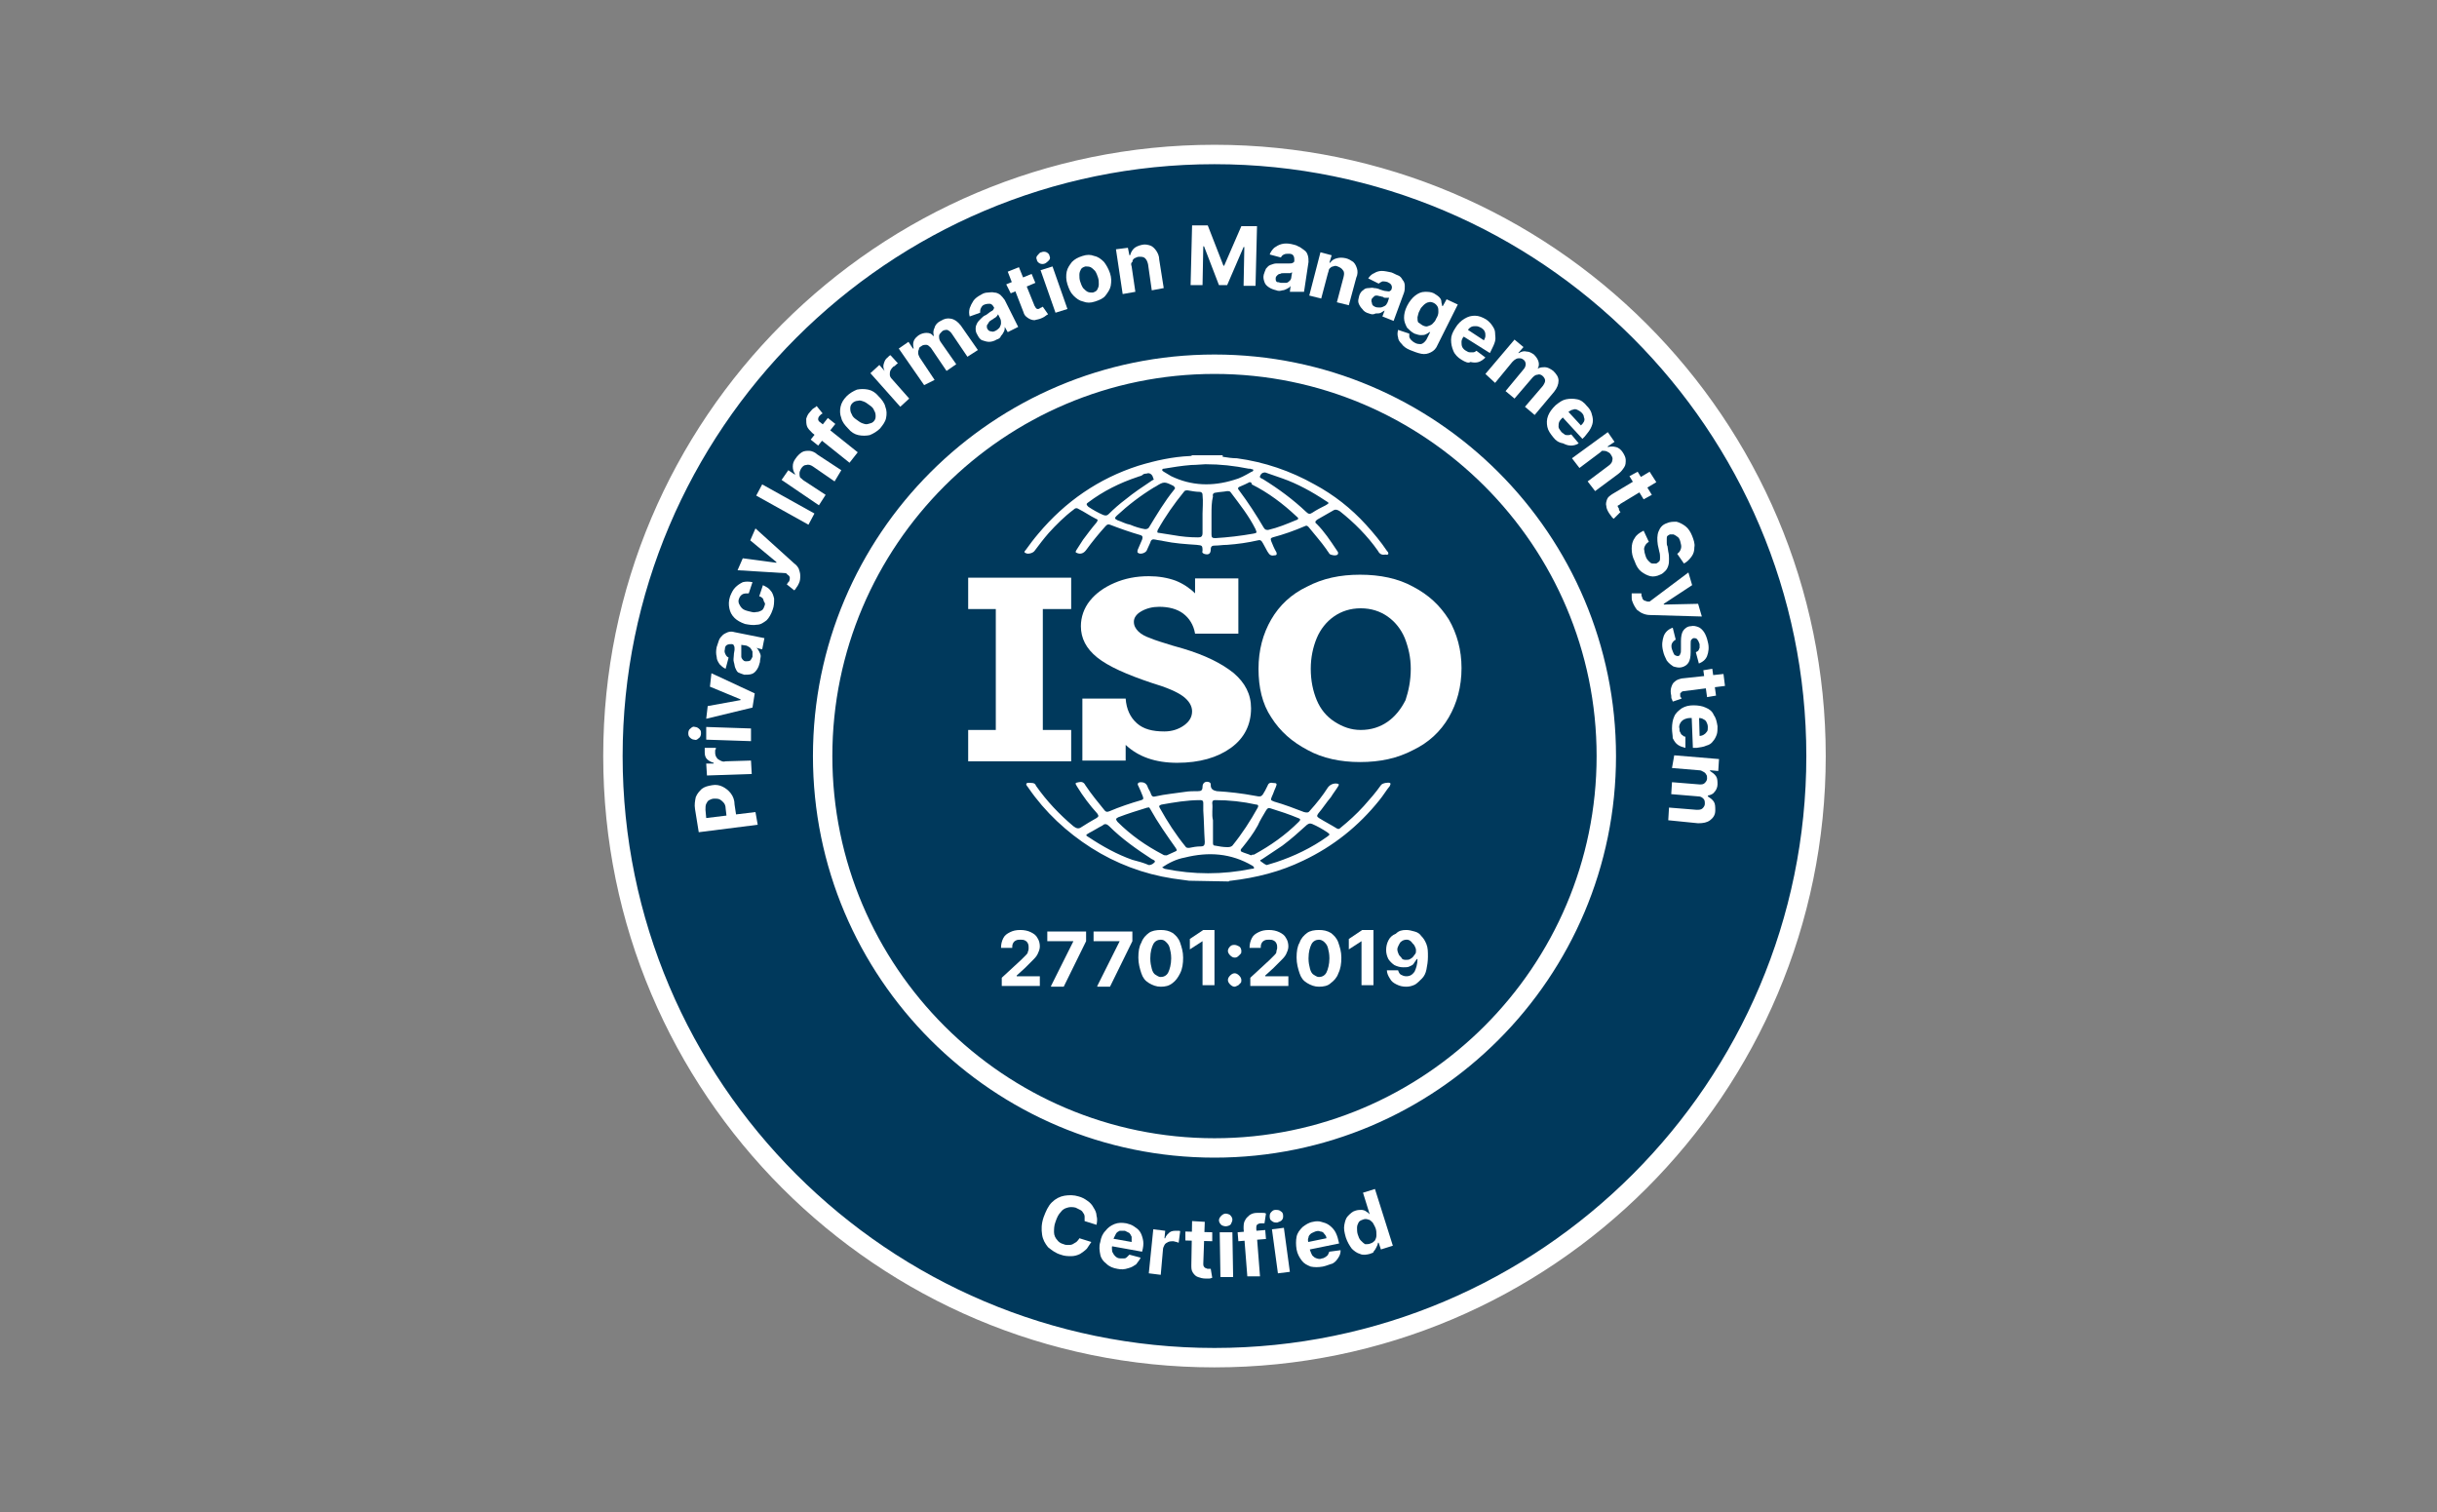 <svg width="303" height="188" viewBox="0 0 303 188" fill="none" xmlns="http://www.w3.org/2000/svg">
<rect x="0" y="0" width="303" height="188" fill="#808080" stroke="none"/>
<g clip-path="url(#clip0_3320_7372)">
<path d="M151 169.443C192.666 169.443 226.443 135.666 226.443 94C226.443 52.334 192.666 18.557 151 18.557C109.334 18.557 75.557 52.334 75.557 94C75.557 135.666 109.334 169.443 151 169.443Z" fill="#00395C"/>
<path d="M151 170C109.056 170 75 135.944 75 94C75 52.056 109.056 18 151 18C192.944 18 227 52.056 227 94C227 135.944 192.944 170 151 170ZM151 20.413C110.448 20.413 77.413 53.448 77.413 94C77.413 134.552 110.448 167.587 151 167.587C191.552 167.587 224.587 134.552 224.587 94C224.587 53.448 191.552 20.413 151 20.413Z" fill="white"/>
<path d="M151 143.925C123.44 143.925 101.076 121.561 101.076 94.001C101.076 66.44 123.44 44.076 151 44.076C178.56 44.076 200.924 66.44 200.924 94.001C200.924 121.561 178.56 143.925 151 143.925ZM151 46.489C124.831 46.489 103.488 67.832 103.488 94.001C103.488 120.169 124.831 141.512 151 141.512C177.168 141.512 198.512 120.169 198.512 94.001C198.512 67.832 177.168 46.489 151 46.489Z" fill="white"/>
<path d="M136.338 152.276L134.853 151.812C134.853 151.626 134.853 151.441 134.853 151.255C134.853 151.069 134.761 150.884 134.668 150.791C134.575 150.605 134.482 150.513 134.297 150.42C134.111 150.327 133.925 150.234 133.74 150.141C133.369 150.049 132.998 150.049 132.719 150.141C132.348 150.234 132.07 150.42 131.884 150.698C131.606 150.977 131.42 151.348 131.234 151.905C131.049 152.369 131.049 152.832 131.049 153.204C131.049 153.575 131.234 153.946 131.42 154.132C131.606 154.41 131.884 154.596 132.255 154.688C132.441 154.781 132.626 154.781 132.812 154.781C132.997 154.781 133.183 154.781 133.369 154.688C133.554 154.596 133.647 154.503 133.833 154.41C133.925 154.317 134.111 154.132 134.204 153.946L135.689 154.41C135.503 154.688 135.317 154.967 135.132 155.245C134.853 155.524 134.575 155.709 134.297 155.895C133.925 156.08 133.554 156.173 133.183 156.173C132.812 156.173 132.348 156.173 131.884 155.988C131.234 155.802 130.77 155.431 130.306 155.06C129.935 154.596 129.657 154.132 129.564 153.482C129.471 152.832 129.471 152.183 129.75 151.348C130.028 150.605 130.306 149.956 130.77 149.492C131.234 149.028 131.791 148.749 132.348 148.657C132.905 148.564 133.554 148.564 134.111 148.749C134.482 148.842 134.853 149.028 135.225 149.306C135.503 149.492 135.781 149.77 135.967 150.141C136.153 150.42 136.338 150.791 136.338 151.162C136.431 151.441 136.431 151.812 136.338 152.276Z" fill="white"/>
<path d="M138.936 157.751C138.38 157.658 137.916 157.472 137.544 157.101C137.173 156.823 136.895 156.452 136.802 155.988C136.709 155.524 136.617 154.967 136.802 154.41C136.895 153.853 137.08 153.389 137.452 153.018C137.73 152.647 138.101 152.369 138.565 152.183C139.029 151.997 139.493 151.997 140.05 152.09C140.421 152.183 140.7 152.276 140.978 152.461C141.256 152.647 141.535 152.833 141.72 153.111C141.906 153.389 141.999 153.668 142.091 154.039C142.184 154.41 142.184 154.781 142.091 155.245L141.999 155.617L137.359 154.781L137.544 153.853L140.7 154.41C140.7 154.225 140.7 153.946 140.7 153.761C140.607 153.575 140.514 153.389 140.421 153.297C140.236 153.204 140.05 153.111 139.864 153.018C139.679 153.018 139.4 153.018 139.215 153.018C139.029 153.111 138.844 153.204 138.751 153.389C138.658 153.575 138.565 153.761 138.472 153.946L138.287 154.874C138.194 155.153 138.287 155.431 138.287 155.617C138.38 155.802 138.472 155.988 138.658 156.173C138.844 156.359 139.029 156.452 139.308 156.452C139.493 156.452 139.679 156.452 139.772 156.452C139.957 156.452 140.05 156.359 140.143 156.266C140.236 156.173 140.328 156.08 140.421 155.988L141.813 156.359C141.72 156.637 141.442 156.916 141.256 157.194C140.978 157.38 140.7 157.565 140.328 157.658C139.772 157.844 139.4 157.844 138.936 157.751Z" fill="white"/>
<path d="M142.834 158.307L143.391 152.832L144.875 153.018L144.783 153.946H144.875C144.968 153.574 145.247 153.389 145.432 153.203C145.711 153.018 145.989 153.018 146.267 153.018C146.36 153.018 146.453 153.018 146.546 153.018C146.639 153.018 146.731 153.018 146.731 153.11L146.546 154.502C146.453 154.502 146.36 154.41 146.267 154.41C146.175 154.41 145.989 154.317 145.896 154.317C145.711 154.317 145.432 154.317 145.247 154.41C145.061 154.502 144.875 154.595 144.783 154.781C144.69 154.966 144.597 155.152 144.597 155.338L144.319 158.493L142.834 158.307Z" fill="white"/>
<path d="M150.722 153.203V154.317L147.381 154.224V153.111L150.722 153.203ZM148.216 151.812L149.794 151.904L149.608 157.101C149.608 157.286 149.608 157.379 149.701 157.472C149.701 157.565 149.794 157.565 149.886 157.658C149.979 157.658 150.072 157.75 150.165 157.75C150.258 157.75 150.35 157.75 150.35 157.75C150.443 157.75 150.443 157.75 150.536 157.75L150.722 158.864C150.629 158.864 150.536 158.957 150.35 158.957C150.165 158.957 150.072 158.957 149.886 158.957C149.515 158.957 149.237 158.864 148.958 158.771C148.68 158.678 148.494 158.493 148.309 158.214C148.123 157.936 148.123 157.658 148.123 157.287L148.216 151.812Z" fill="white"/>
<path d="M152.392 152.461C152.206 152.461 151.928 152.369 151.835 152.276C151.65 152.09 151.557 151.905 151.557 151.719C151.557 151.533 151.65 151.348 151.835 151.162C152.021 150.977 152.206 150.884 152.392 150.884C152.578 150.884 152.856 150.977 152.949 151.069C153.134 151.255 153.227 151.441 153.227 151.626C153.227 151.812 153.134 151.997 153.041 152.183C152.949 152.369 152.578 152.461 152.392 152.461ZM151.742 158.771L151.65 153.204H153.227L153.32 158.771H151.742Z" fill="white"/>
<path d="M157.31 152.925L157.403 154.039L153.969 154.317L153.877 153.204L157.31 152.925ZM155.083 158.679L154.619 152.74C154.619 152.369 154.619 151.997 154.805 151.719C154.897 151.441 155.176 151.255 155.361 151.069C155.64 150.884 155.918 150.791 156.289 150.791C156.568 150.791 156.753 150.791 156.939 150.791C157.124 150.791 157.31 150.791 157.403 150.884L157.217 152.09C157.124 152.09 157.124 152.09 157.032 152.09C156.939 152.09 156.846 152.09 156.753 152.09C156.568 152.09 156.382 152.183 156.289 152.276C156.196 152.369 156.196 152.554 156.196 152.74L156.66 158.679H155.083Z" fill="white"/>
<path d="M158.795 151.997C158.609 151.997 158.331 151.997 158.145 151.812C157.96 151.719 157.867 151.533 157.867 151.255C157.867 151.07 157.867 150.884 158.052 150.698C158.238 150.513 158.331 150.42 158.609 150.42C158.795 150.42 159.073 150.42 159.259 150.606C159.444 150.698 159.537 150.884 159.537 151.162C159.537 151.348 159.537 151.533 159.352 151.719C159.259 151.812 159.073 151.905 158.795 151.997ZM158.888 158.308L158.145 152.833L159.63 152.647L160.372 158.122L158.888 158.308Z" fill="white"/>
<path d="M164.455 157.472C163.899 157.565 163.435 157.565 162.971 157.472C162.507 157.287 162.135 157.101 161.857 156.73C161.579 156.359 161.3 155.895 161.208 155.338C161.115 154.781 161.115 154.224 161.208 153.76C161.3 153.296 161.579 152.925 161.95 152.554C162.321 152.276 162.692 151.997 163.249 151.905C163.62 151.812 163.991 151.812 164.27 151.905C164.641 151.997 164.919 152.09 165.198 152.276C165.476 152.461 165.755 152.74 165.94 153.018C166.126 153.296 166.311 153.76 166.404 154.224L166.497 154.596L161.95 155.524L161.764 154.596L164.919 153.946C164.919 153.76 164.827 153.575 164.641 153.389C164.548 153.204 164.363 153.111 164.177 153.111C163.991 153.018 163.806 153.018 163.527 153.111C163.342 153.204 163.063 153.296 162.971 153.389C162.785 153.575 162.692 153.668 162.692 153.853C162.599 154.039 162.599 154.224 162.692 154.503L162.878 155.431C162.971 155.709 163.063 155.895 163.156 156.08C163.342 156.266 163.435 156.359 163.713 156.452C163.991 156.544 164.177 156.544 164.363 156.452C164.548 156.452 164.641 156.359 164.827 156.266C164.919 156.173 165.105 156.08 165.105 155.988C165.198 155.895 165.198 155.709 165.291 155.616L166.683 155.431C166.683 155.802 166.59 156.08 166.404 156.359C166.219 156.637 166.033 156.916 165.662 157.101C165.291 157.194 164.919 157.38 164.455 157.472Z" fill="white"/>
<path d="M170.302 155.895C169.93 155.987 169.466 156.08 169.095 155.895C168.724 155.802 168.353 155.523 168.074 155.245C167.796 154.874 167.518 154.41 167.332 153.853C167.146 153.203 167.054 152.739 167.146 152.276C167.239 151.812 167.332 151.44 167.61 151.162C167.889 150.884 168.167 150.605 168.538 150.512C168.817 150.42 169.095 150.42 169.281 150.42C169.466 150.42 169.745 150.512 169.838 150.605C170.023 150.698 170.116 150.791 170.302 150.976L169.466 148.285L170.951 147.821L173.178 154.874L171.693 155.338L171.415 154.503H171.322C171.322 154.688 171.229 154.874 171.137 155.059C171.044 155.245 170.951 155.431 170.765 155.616C170.858 155.709 170.58 155.802 170.302 155.895ZM170.394 154.595C170.673 154.503 170.765 154.41 170.951 154.224C171.044 154.039 171.137 153.853 171.137 153.575C171.137 153.296 171.137 153.018 171.044 152.739C170.951 152.461 170.765 152.183 170.673 151.997C170.487 151.812 170.302 151.626 170.116 151.626C169.93 151.533 169.652 151.533 169.466 151.626C169.188 151.719 169.002 151.812 168.91 151.997C168.817 152.183 168.724 152.368 168.724 152.647C168.724 152.925 168.724 153.203 168.817 153.482C168.91 153.76 169.002 154.039 169.188 154.224C169.374 154.41 169.559 154.595 169.745 154.688C169.93 154.688 170.209 154.688 170.394 154.595Z" fill="white"/>
<path d="M152.021 56.789C152.578 56.882 153.227 56.975 153.784 56.975C157.217 57.439 160.465 58.552 163.435 60.223C165.847 61.522 167.982 63.192 169.838 65.234C170.766 66.254 171.694 67.368 172.436 68.481C172.529 68.574 172.622 68.667 172.622 68.853C172.529 69.038 172.343 68.945 172.25 68.945C171.786 69.038 171.508 68.853 171.322 68.481C170.023 66.626 168.353 64.955 166.59 63.563C166.311 63.378 166.033 63.285 165.755 63.47C165.105 63.842 164.455 64.213 163.806 64.584C163.528 64.77 163.435 64.955 163.713 65.141C164.641 66.069 165.383 67.182 166.126 68.296C166.219 68.481 166.497 68.667 166.311 68.945C166.126 69.131 165.476 69.038 165.291 68.853C165.198 68.667 165.012 68.481 164.919 68.296C164.27 67.368 163.435 66.44 162.692 65.512C162.507 65.326 162.414 65.326 162.228 65.419C160.929 65.976 159.63 66.44 158.238 66.811C157.96 66.904 157.96 66.997 158.053 67.275C158.238 67.739 158.424 68.203 158.702 68.667C158.795 68.945 158.702 69.038 158.517 69.038C158.053 69.131 157.867 69.038 157.589 68.574C157.403 68.203 157.217 67.925 157.032 67.553C156.846 67.182 156.661 67.09 156.382 67.182C155.176 67.461 153.877 67.646 152.578 67.739C152.021 67.739 151.557 67.832 151 67.832C150.722 67.832 150.536 67.925 150.536 68.296C150.536 68.853 150.258 69.038 149.701 68.853C149.515 68.76 149.423 68.667 149.515 68.481C149.515 67.739 149.423 67.832 148.773 67.739C147.381 67.646 145.989 67.553 144.69 67.275C144.319 67.182 144.04 67.182 143.669 67.09C143.298 66.997 143.112 67.09 143.02 67.461C142.834 67.832 142.741 68.11 142.556 68.481C142.37 68.76 141.813 68.945 141.535 68.76C141.349 68.667 141.442 68.574 141.442 68.389C141.628 67.925 141.813 67.553 141.999 67.09C142.092 66.811 142.092 66.626 141.813 66.533C140.514 66.162 139.215 65.698 138.009 65.234C137.73 65.141 137.637 65.234 137.452 65.419C136.617 66.347 135.781 67.368 135.039 68.389C134.761 68.76 134.39 68.945 133.926 68.76C133.647 68.667 133.74 68.574 133.833 68.389C134.111 67.925 134.39 67.553 134.668 67.09C135.225 66.347 135.781 65.605 136.338 64.955C136.524 64.677 136.524 64.584 136.245 64.491C135.503 64.12 134.854 63.656 134.111 63.285C133.833 63.099 133.647 63.192 133.462 63.378C132.348 64.213 131.327 65.234 130.399 66.254C129.75 66.997 129.193 67.739 128.636 68.481C128.451 68.76 127.801 68.945 127.523 68.76C127.244 68.667 127.43 68.481 127.523 68.389C127.987 67.739 128.543 66.997 129.1 66.347C132.441 62.357 136.617 59.48 141.535 57.903C143.669 57.253 145.803 56.789 147.938 56.696C148.031 56.696 148.123 56.696 148.216 56.603H152.021V56.789ZM149.515 63.842C149.515 63.285 149.608 62.357 149.515 61.522C149.515 61.243 149.33 61.151 149.144 61.151C148.68 61.151 148.216 61.058 147.659 60.965C147.474 60.965 147.288 60.965 147.195 61.151C145.989 62.635 144.876 64.213 143.948 65.883C143.855 66.162 143.855 66.254 144.133 66.254C144.69 66.347 145.339 66.44 145.896 66.533C146.917 66.718 147.938 66.811 148.959 66.811C149.33 66.811 149.515 66.718 149.515 66.254C149.515 65.512 149.515 64.862 149.515 63.842ZM150.629 64.027C150.629 64.862 150.629 65.605 150.629 66.44C150.629 66.811 150.722 66.904 151.093 66.904C152.67 66.811 154.248 66.626 155.825 66.347C156.289 66.254 156.289 66.254 156.104 65.79C155.269 64.12 154.155 62.728 153.042 61.243C152.949 61.058 152.763 61.058 152.578 61.058C152.114 61.151 151.65 61.151 151.186 61.243C150.907 61.243 150.722 61.429 150.814 61.707C150.629 62.45 150.629 63.192 150.629 64.027ZM155.361 59.944C154.99 60.13 154.619 60.315 154.155 60.501C153.877 60.594 153.877 60.779 154.062 60.965C155.176 62.45 156.197 64.027 157.125 65.605C157.31 65.883 157.403 65.883 157.681 65.883C158.888 65.605 160.001 65.141 161.115 64.677C161.486 64.584 161.486 64.398 161.208 64.213C159.537 62.635 157.681 61.243 155.64 60.223C155.64 60.037 155.547 59.944 155.361 59.944ZM142.37 65.79C142.648 65.79 142.741 65.698 142.834 65.605C143.855 63.934 144.783 62.357 145.989 60.872C146.175 60.687 146.082 60.594 145.896 60.408C144.783 59.851 144.69 59.851 143.669 60.501C143.576 60.501 143.576 60.594 143.484 60.594C141.813 61.614 140.236 62.821 138.844 64.12C138.565 64.398 138.565 64.491 138.937 64.677C139.493 64.862 139.957 65.141 140.514 65.234C141.164 65.512 141.813 65.698 142.37 65.79ZM149.886 57.717C149.515 57.717 148.773 57.81 148.123 57.81C146.917 57.903 145.803 58.088 144.69 58.274C144.597 58.274 144.504 58.274 144.504 58.459C144.504 58.552 144.597 58.552 144.69 58.645C144.968 58.831 145.339 59.016 145.618 59.202C148.123 60.408 150.722 60.501 153.413 59.666C154.155 59.48 154.805 59.109 155.454 58.738C155.547 58.645 155.825 58.645 155.825 58.459C155.825 58.274 155.547 58.367 155.454 58.274C155.361 58.274 155.361 58.274 155.269 58.274C153.413 57.903 151.742 57.717 149.886 57.717ZM142.741 58.831C142.556 58.923 142.277 58.831 142.092 59.016C141.906 59.202 141.628 59.202 141.442 59.295C139.215 60.037 137.173 61.058 135.318 62.45C135.039 62.635 135.039 62.728 135.318 63.006C135.874 63.378 136.524 63.749 137.173 64.027C137.452 64.12 137.637 64.12 137.823 63.934C138.473 63.285 139.215 62.635 139.957 62.078C140.978 61.243 142.092 60.501 143.205 59.759C143.298 59.666 143.576 59.666 143.391 59.48C143.298 59.016 143.02 58.831 142.741 58.831ZM157.31 58.738C156.939 58.738 156.753 58.923 156.661 59.202C156.568 59.387 156.846 59.48 157.032 59.573C158.981 60.779 160.744 62.078 162.414 63.656C162.692 63.934 162.878 63.934 163.156 63.749C163.713 63.378 164.27 63.099 164.827 62.821C165.291 62.542 165.291 62.542 164.827 62.264C163.156 61.151 161.3 60.13 159.445 59.48C158.702 59.202 158.053 59.016 157.31 58.738Z" fill="white"/>
<path d="M147.845 109.498C147.195 109.405 146.453 109.312 145.803 109.219C142.184 108.662 138.751 107.363 135.689 105.415C132.626 103.466 129.935 100.96 127.894 97.991C127.801 97.805 127.523 97.62 127.615 97.434C127.708 97.249 128.079 97.341 128.265 97.341C128.543 97.341 128.729 97.434 128.822 97.713C130.121 99.569 131.698 101.239 133.462 102.724C133.833 103.002 134.111 103.095 134.482 102.816C135.039 102.445 135.689 102.074 136.338 101.703C136.617 101.517 136.617 101.424 136.431 101.146C135.503 100.125 134.668 99.012 133.925 97.805C133.647 97.341 133.647 97.341 134.111 97.249C134.482 97.156 134.761 97.249 134.946 97.62C135.689 98.733 136.524 99.754 137.359 100.775C137.545 100.96 137.637 100.96 137.916 100.868C139.215 100.311 140.607 99.847 141.906 99.476C142.184 99.383 142.184 99.29 142.092 99.012C141.906 98.548 141.72 98.084 141.535 97.713C141.349 97.434 141.535 97.249 141.813 97.249C142.184 97.249 142.463 97.341 142.648 97.713C142.741 98.084 143.02 98.362 143.112 98.733C143.205 99.012 143.391 99.105 143.669 99.012C144.875 98.733 146.082 98.641 147.288 98.455C147.845 98.362 148.402 98.362 148.958 98.362C149.33 98.362 149.515 98.269 149.515 97.805C149.515 97.341 149.886 97.063 150.35 97.249C150.536 97.341 150.536 97.434 150.536 97.62C150.536 98.084 150.814 98.269 151.278 98.362C152.856 98.455 154.433 98.641 155.918 98.919C156.846 99.105 156.846 99.105 157.31 98.269C157.403 98.084 157.496 97.898 157.588 97.713C157.681 97.434 157.867 97.249 158.238 97.341C158.795 97.341 158.795 97.434 158.609 97.898C158.424 98.269 158.331 98.641 158.145 99.012C157.96 99.476 157.96 99.476 158.424 99.661C159.723 100.032 160.929 100.496 162.136 100.96C162.507 101.053 162.692 101.053 162.878 100.775C163.713 99.847 164.455 98.919 165.105 97.898C165.383 97.527 165.847 97.341 166.311 97.434C166.59 97.527 166.404 97.62 166.404 97.713C166.126 98.177 165.755 98.641 165.476 99.105C164.919 99.754 164.455 100.496 163.899 101.146C163.713 101.424 163.713 101.517 163.991 101.703C164.734 102.167 165.476 102.538 166.219 103.002C166.404 103.095 166.497 103.095 166.683 102.909C167.703 102.074 168.631 101.239 169.559 100.218C170.302 99.383 171.044 98.548 171.693 97.62C171.879 97.341 172.621 97.249 172.807 97.341C172.993 97.434 172.807 97.62 172.807 97.713C172.343 98.269 171.972 98.919 171.508 99.476C168.91 102.724 165.755 105.229 162.043 106.992C159.166 108.384 156.197 109.126 153.041 109.498C152.949 109.498 152.856 109.498 152.763 109.59L147.845 109.498ZM150.814 101.981C150.814 102.909 150.814 103.837 150.814 104.765C150.814 104.951 150.814 105.136 151.093 105.136C151.557 105.229 152.114 105.322 152.578 105.322C152.763 105.322 153.041 105.322 153.227 105.136C154.433 103.651 155.454 102.074 156.382 100.404C156.475 100.218 156.475 100.032 156.197 100.032C154.526 99.661 152.856 99.476 151.093 99.476C150.814 99.476 150.722 99.569 150.722 99.847C150.814 100.496 150.629 101.239 150.814 101.981ZM149.608 100.775C149.608 100.496 149.608 100.125 149.608 99.847C149.608 99.569 149.515 99.476 149.237 99.476C147.567 99.476 145.989 99.754 144.411 100.032C144.133 100.125 144.04 100.218 144.226 100.496C145.154 102.167 146.175 103.744 147.381 105.229C147.474 105.415 147.659 105.415 147.845 105.415C148.309 105.322 148.773 105.229 149.33 105.229C149.701 105.229 149.794 105.043 149.794 104.672C149.701 103.28 149.701 102.074 149.608 100.775ZM142.741 100.404H142.648C141.442 100.775 140.236 101.146 139.029 101.61C138.658 101.796 138.751 101.888 138.936 102.167C140.607 103.837 142.463 105.136 144.597 106.25C144.69 106.343 144.875 106.343 145.061 106.343C145.432 106.157 145.711 106.064 146.082 105.879C146.36 105.786 146.36 105.693 146.175 105.415C145.061 103.837 143.947 102.26 143.02 100.589C142.927 100.496 142.927 100.311 142.741 100.404ZM155.547 106.343C155.64 106.25 155.825 106.25 155.918 106.25C157.96 105.136 159.816 103.837 161.486 102.167C161.764 101.888 161.672 101.796 161.393 101.703C160.28 101.239 159.166 100.868 157.96 100.496C157.681 100.404 157.588 100.496 157.403 100.775C157.032 101.424 156.661 101.981 156.382 102.631C155.825 103.651 155.176 104.487 154.433 105.415C154.341 105.507 154.155 105.693 154.341 105.879C154.712 106.064 155.176 106.157 155.547 106.343ZM144.504 107.827C144.597 107.92 144.597 107.92 144.597 107.92C144.69 107.92 144.69 107.92 144.783 108.013C148.402 108.755 152.021 108.755 155.64 108.013C155.733 108.013 155.918 108.013 155.918 107.92C155.918 107.735 155.825 107.735 155.733 107.642C153.041 106.064 150.258 105.879 147.288 106.621C146.267 106.807 145.339 107.271 144.504 107.827ZM157.496 107.549C157.867 107.456 158.331 107.271 158.702 107.178C160.929 106.435 163.063 105.415 165.012 104.023C165.383 103.744 165.383 103.744 165.012 103.466C164.455 103.095 163.806 102.724 163.156 102.445C162.878 102.352 162.785 102.352 162.507 102.538C161.486 103.466 160.558 104.301 159.444 105.136C158.609 105.693 157.774 106.25 156.939 106.807C156.846 106.899 156.568 106.899 156.753 107.085C157.032 107.271 157.217 107.456 157.496 107.549ZM142.834 107.549C143.205 107.549 143.391 107.363 143.576 107.178C143.669 106.992 143.391 106.899 143.205 106.807C141.349 105.6 139.493 104.301 137.916 102.724C137.637 102.445 137.359 102.352 137.081 102.631C136.524 102.909 135.967 103.28 135.41 103.559C134.946 103.837 134.946 103.837 135.41 104.115C137.081 105.229 138.936 106.25 140.792 106.899C141.535 107.085 142.184 107.271 142.834 107.549Z" fill="white"/>
<path d="M129.657 75.72V90.753H133.183V94.65H120.377V90.753H123.811V75.72H120.377V71.822H133.183V75.72H129.657Z" fill="white"/>
<path d="M148.587 73.771V71.915H153.969V78.782H148.587C148.402 77.668 147.845 76.833 147.103 76.276C146.36 75.72 145.339 75.441 144.133 75.441C143.298 75.441 142.556 75.627 141.906 75.998C141.256 76.369 140.978 76.833 140.978 77.297C140.978 77.761 141.164 78.132 141.535 78.504C141.906 78.875 142.463 79.153 143.02 79.339C143.669 79.617 144.597 79.896 145.803 80.267L147.103 80.638C149.886 81.473 151.928 82.494 153.413 83.7C154.805 84.907 155.547 86.299 155.547 88.062C155.547 90.103 154.712 91.773 153.042 92.98C151.371 94.186 149.144 94.836 146.36 94.836C143.669 94.836 141.535 94.093 139.957 92.609V94.557H134.575V86.855H139.957C140.05 88.154 140.514 89.175 141.349 89.918C142.184 90.66 143.298 90.938 144.783 90.938C145.711 90.938 146.546 90.66 147.195 90.196C147.845 89.732 148.216 89.175 148.216 88.433C148.216 87.783 147.845 87.134 147.103 86.577C146.36 86.02 145.061 85.463 143.205 84.907C140.143 83.886 137.823 82.865 136.431 81.751C135.039 80.638 134.39 79.339 134.39 77.854C134.39 76.74 134.761 75.627 135.503 74.699C136.245 73.771 137.266 73.029 138.565 72.472C139.864 71.915 141.256 71.637 142.834 71.637C144.04 71.637 145.154 71.822 146.175 72.194C147.103 72.565 147.938 73.121 148.587 73.771Z" fill="white"/>
<path d="M156.475 83.144C156.475 80.824 157.032 78.782 158.053 77.019C159.073 75.256 160.558 73.864 162.507 72.936C164.455 71.915 166.59 71.451 169.095 71.451C171.601 71.451 173.828 71.915 175.684 72.936C177.632 73.957 179.024 75.256 180.138 77.019C181.159 78.782 181.716 80.824 181.716 83.051C181.716 85.371 181.159 87.412 180.138 89.175C179.117 90.938 177.632 92.33 175.684 93.258C173.735 94.279 171.601 94.743 169.095 94.743C166.683 94.743 164.455 94.279 162.6 93.258C160.651 92.237 159.166 90.938 158.053 89.175C156.939 87.505 156.475 85.463 156.475 83.144ZM175.405 83.144C175.405 81.751 175.127 80.545 174.663 79.339C174.199 78.225 173.457 77.297 172.529 76.648C171.601 75.998 170.487 75.627 169.188 75.627C167.889 75.627 166.775 75.998 165.847 76.648C164.919 77.297 164.177 78.225 163.713 79.339C163.249 80.452 162.971 81.751 162.971 83.144C162.971 84.628 163.249 85.927 163.713 87.041C164.177 88.154 164.919 89.082 165.94 89.732C166.961 90.382 167.982 90.753 169.188 90.753C170.487 90.753 171.601 90.382 172.529 89.732C173.457 89.082 174.199 88.154 174.756 87.041C175.127 85.927 175.405 84.628 175.405 83.144Z" fill="white"/>
<path d="M94.209 102.538L86.878 103.466L86.414 100.589C86.321 100.032 86.414 99.568 86.507 99.104C86.692 98.64 86.971 98.362 87.249 98.083C87.62 97.805 87.992 97.712 88.548 97.619C89.012 97.527 89.476 97.619 89.847 97.805C90.219 97.991 90.59 98.269 90.868 98.64C91.147 99.011 91.332 99.475 91.332 100.032L91.611 101.888L90.404 102.074L90.219 100.496C90.219 100.218 90.126 99.939 89.94 99.754C89.755 99.568 89.662 99.475 89.476 99.382C89.291 99.29 89.012 99.29 88.827 99.29C88.548 99.29 88.363 99.382 88.177 99.475C87.992 99.568 87.899 99.754 87.806 99.939C87.713 100.125 87.713 100.403 87.713 100.682L87.806 101.702L93.93 100.96L94.209 102.538Z" fill="white"/>
<path d="M93.466 96.227L87.899 96.413L87.806 94.928H88.734V94.835C88.363 94.743 88.084 94.557 87.899 94.371C87.713 94.186 87.62 93.907 87.62 93.536C87.62 93.444 87.62 93.351 87.62 93.258C87.62 93.165 87.62 93.072 87.62 92.98H89.012C89.012 93.072 89.012 93.165 88.919 93.258C88.919 93.351 88.919 93.536 88.919 93.629C88.919 93.815 89.012 94.093 89.105 94.186C89.198 94.371 89.383 94.464 89.569 94.557C89.754 94.65 89.94 94.743 90.219 94.65L93.374 94.557L93.466 96.227Z" fill="white"/>
<path d="M87.156 91.216C87.156 91.402 87.064 91.68 86.878 91.773C86.692 91.959 86.507 92.052 86.321 91.959C86.135 91.959 85.95 91.866 85.764 91.68C85.579 91.495 85.579 91.309 85.579 91.124C85.579 90.938 85.671 90.659 85.857 90.567C86.043 90.381 86.228 90.288 86.414 90.381C86.6 90.381 86.785 90.474 86.971 90.659C87.156 90.845 87.156 90.938 87.156 91.216ZM93.374 92.144L87.806 91.959V90.381L93.374 90.567V92.144Z" fill="white"/>
<path d="M88.455 83.7L93.838 86.206L93.559 87.969L87.806 89.361L87.991 87.783L92.074 87.041V86.948L88.27 85.371L88.455 83.7Z" fill="white"/>
<path d="M94.487 82.308C94.394 82.679 94.302 82.957 94.116 83.236C93.93 83.514 93.745 83.7 93.466 83.793C93.188 83.885 92.91 83.885 92.538 83.885C92.26 83.793 91.982 83.7 91.796 83.607C91.611 83.514 91.518 83.236 91.425 83.05C91.332 82.865 91.332 82.586 91.239 82.308C91.147 82.029 91.239 81.751 91.239 81.473C91.239 81.194 91.332 80.916 91.332 80.73C91.332 80.545 91.332 80.359 91.239 80.266C91.239 80.174 91.147 80.081 90.961 80.081C90.775 80.081 90.59 80.081 90.404 80.174C90.219 80.266 90.126 80.452 90.126 80.73C90.033 81.009 90.126 81.194 90.219 81.38C90.311 81.565 90.404 81.658 90.59 81.751L90.219 83.143C89.94 83.05 89.662 82.772 89.476 82.586C89.291 82.308 89.105 82.029 89.105 81.658C89.012 81.287 89.012 80.916 89.105 80.452C89.198 80.174 89.291 79.895 89.383 79.617C89.476 79.338 89.662 79.153 89.847 78.967C90.033 78.782 90.311 78.689 90.497 78.596C90.775 78.503 91.054 78.503 91.332 78.596L95.044 79.338L94.766 80.73L94.023 80.545C94.209 80.638 94.302 80.823 94.394 81.009C94.487 81.194 94.58 81.38 94.58 81.565C94.58 81.751 94.487 82.029 94.487 82.308ZM93.559 81.658C93.559 81.473 93.559 81.194 93.559 81.009C93.466 80.823 93.374 80.638 93.281 80.545C93.188 80.452 93.002 80.359 92.817 80.266L92.167 80.174C92.167 80.266 92.167 80.266 92.167 80.359C92.167 80.452 92.167 80.545 92.167 80.638C92.167 80.73 92.167 80.823 92.167 80.916C92.167 81.009 92.167 81.102 92.167 81.194C92.167 81.38 92.167 81.565 92.167 81.658C92.167 81.751 92.26 81.937 92.353 82.029C92.446 82.122 92.538 82.215 92.724 82.215C92.91 82.215 93.095 82.215 93.281 82.122C93.374 82.029 93.466 81.844 93.559 81.658Z" fill="white"/>
<path d="M96.065 75.813C95.879 76.369 95.601 76.833 95.322 77.112C94.951 77.39 94.58 77.668 94.116 77.668C93.652 77.761 93.095 77.668 92.631 77.576C92.075 77.39 91.611 77.112 91.332 76.833C90.961 76.462 90.775 76.091 90.683 75.627C90.59 75.163 90.59 74.699 90.775 74.142C90.961 73.678 91.147 73.307 91.425 73.029C91.703 72.75 91.982 72.565 92.353 72.379C92.724 72.286 93.095 72.286 93.559 72.379L93.095 73.771C92.817 73.771 92.538 73.771 92.353 73.864C92.167 73.957 91.982 74.142 91.889 74.421C91.796 74.606 91.796 74.885 91.889 75.07C91.982 75.256 92.075 75.441 92.26 75.627C92.446 75.813 92.724 75.905 93.095 75.998C93.466 76.091 93.745 76.184 94.023 76.091C94.302 76.091 94.487 75.998 94.673 75.905C94.858 75.813 94.951 75.627 95.044 75.349C95.137 75.163 95.137 74.978 95.044 74.885C94.951 74.792 94.951 74.606 94.858 74.421C94.766 74.328 94.58 74.142 94.394 74.142L94.858 72.75C95.23 72.936 95.601 73.121 95.786 73.4C96.065 73.678 96.157 74.049 96.25 74.421C96.25 74.885 96.25 75.349 96.065 75.813Z" fill="white"/>
<path d="M99.312 72.564C99.22 72.75 99.127 72.935 99.034 73.028C98.941 73.214 98.849 73.306 98.756 73.399L97.828 72.657C97.921 72.471 98.013 72.379 98.106 72.286C98.199 72.1 98.199 71.915 98.199 71.822C98.199 71.729 98.106 71.543 97.921 71.451L97.735 71.265L91.703 70.894L92.353 69.409L96.529 69.966V69.873L93.281 67.182L93.93 65.697L98.756 70.059C99.034 70.244 99.22 70.523 99.312 70.708C99.405 70.987 99.498 71.265 99.498 71.543C99.498 71.915 99.498 72.193 99.312 72.564Z" fill="white"/>
<path d="M94.766 60.223L101.261 63.842L100.519 65.234L94.023 61.615L94.766 60.223Z" fill="white"/>
<path d="M99.962 59.759L102.653 61.522L101.818 62.821L97.178 59.666L98.013 58.46L98.849 59.016V58.924C98.663 58.645 98.57 58.367 98.57 57.996C98.57 57.624 98.663 57.346 98.941 56.975C99.127 56.696 99.405 56.418 99.684 56.233C99.962 56.047 100.333 56.047 100.612 56.047C100.89 56.047 101.354 56.233 101.632 56.511L104.602 58.46L103.767 59.852L101.076 57.996C100.797 57.81 100.519 57.717 100.24 57.81C99.962 57.81 99.776 57.996 99.591 58.274C99.498 58.46 99.405 58.645 99.405 58.831C99.405 59.016 99.405 59.202 99.498 59.388C99.684 59.48 99.776 59.666 99.962 59.759Z" fill="white"/>
<path d="M105.623 57.532L100.983 53.82C100.704 53.542 100.426 53.263 100.333 52.985C100.24 52.707 100.24 52.428 100.24 52.057C100.333 51.779 100.426 51.5 100.704 51.222C100.89 51.036 100.983 50.851 101.168 50.758C101.354 50.665 101.447 50.572 101.54 50.48L102.282 51.407C102.189 51.407 102.189 51.5 102.096 51.5C102.004 51.593 102.004 51.593 101.911 51.686C101.725 51.871 101.725 52.057 101.725 52.15C101.725 52.243 101.818 52.428 102.004 52.521L106.643 56.233L105.623 57.532ZM102.932 51.964L103.86 52.707L101.725 55.398L100.797 54.655L102.932 51.964Z" fill="white"/>
<path d="M109.427 53.263C109.056 53.634 108.592 53.913 108.128 54.098C107.664 54.191 107.2 54.191 106.736 54.098C106.272 54.005 105.808 53.727 105.437 53.263C105.066 52.892 104.695 52.428 104.602 51.964C104.416 51.5 104.416 51.036 104.509 50.572C104.602 50.108 104.88 49.644 105.252 49.273C105.623 48.902 106.087 48.623 106.551 48.438C107.015 48.345 107.479 48.345 107.943 48.438C108.407 48.531 108.871 48.809 109.242 49.273C109.613 49.644 109.984 50.108 110.077 50.572C110.263 51.036 110.263 51.5 110.17 51.964C110.077 52.428 109.799 52.799 109.427 53.263ZM108.592 52.428C108.778 52.242 108.871 52.057 108.871 51.778C108.871 51.593 108.871 51.314 108.685 51.036C108.592 50.758 108.407 50.572 108.128 50.386C107.85 50.201 107.664 50.015 107.386 49.922C107.107 49.83 106.922 49.737 106.644 49.83C106.458 49.83 106.18 49.922 105.994 50.108C105.808 50.294 105.716 50.479 105.716 50.758C105.716 50.943 105.716 51.222 105.901 51.5C105.994 51.778 106.18 51.964 106.458 52.15C106.736 52.335 106.922 52.521 107.2 52.614C107.479 52.706 107.664 52.799 107.943 52.706C108.221 52.614 108.407 52.614 108.592 52.428Z" fill="white"/>
<path d="M111.933 50.572L108.221 46.396L109.335 45.375L109.984 46.118C109.798 45.746 109.798 45.468 109.891 45.19C109.984 44.911 110.077 44.633 110.355 44.447C110.448 44.355 110.448 44.355 110.541 44.262C110.634 44.169 110.726 44.169 110.726 44.169L111.654 45.19C111.562 45.19 111.469 45.282 111.376 45.375C111.283 45.468 111.19 45.561 111.098 45.561C110.912 45.746 110.819 45.839 110.726 46.025C110.634 46.211 110.634 46.396 110.634 46.582C110.634 46.767 110.726 46.953 110.912 47.138L113.046 49.551L111.933 50.572Z" fill="white"/>
<path d="M114.902 47.881L111.747 43.334L112.954 42.498L113.51 43.334H113.603C113.51 42.962 113.51 42.684 113.603 42.406C113.696 42.127 113.974 41.849 114.253 41.663C114.531 41.478 114.902 41.385 115.181 41.385C115.552 41.385 115.83 41.478 116.016 41.756H116.109C116.016 41.385 116.016 41.106 116.201 40.735C116.294 40.364 116.573 40.086 116.944 39.9C117.408 39.622 117.779 39.529 118.243 39.622C118.707 39.715 119.078 39.993 119.449 40.457L121.584 43.519L120.284 44.354L118.336 41.478C118.15 41.199 117.965 41.106 117.779 41.014C117.593 41.014 117.315 41.014 117.129 41.199C116.944 41.385 116.758 41.57 116.758 41.756C116.758 42.034 116.758 42.22 116.944 42.498L118.892 45.282L117.686 46.117L115.737 43.241C115.552 43.055 115.366 42.87 115.181 42.87C114.995 42.87 114.717 42.87 114.531 43.055C114.345 43.148 114.253 43.241 114.253 43.426C114.16 43.612 114.16 43.705 114.16 43.89C114.16 44.076 114.253 44.261 114.345 44.447L116.201 47.231L114.902 47.881Z" fill="white"/>
<path d="M123.904 42.22C123.625 42.406 123.254 42.499 122.976 42.499C122.697 42.499 122.419 42.406 122.14 42.313C121.862 42.22 121.676 41.942 121.491 41.571C121.305 41.292 121.305 41.014 121.305 40.828C121.305 40.55 121.398 40.364 121.491 40.179C121.584 39.993 121.769 39.808 121.955 39.622C122.14 39.437 122.326 39.251 122.604 39.158C122.883 38.972 123.068 38.787 123.254 38.694C123.44 38.601 123.532 38.509 123.532 38.416C123.625 38.323 123.625 38.23 123.532 38.137C123.44 37.952 123.254 37.766 123.068 37.766C122.883 37.766 122.697 37.766 122.419 37.859C122.14 37.952 122.048 38.137 121.955 38.323C121.862 38.509 121.862 38.694 121.862 38.88L120.563 39.344C120.47 38.972 120.47 38.694 120.563 38.323C120.656 38.045 120.841 37.673 121.027 37.395C121.212 37.117 121.584 36.838 121.955 36.653C122.233 36.467 122.512 36.374 122.79 36.374C123.068 36.374 123.347 36.282 123.625 36.374C123.904 36.374 124.089 36.467 124.368 36.653C124.553 36.838 124.739 37.024 124.924 37.302L126.595 40.643L125.295 41.292L124.924 40.643C124.924 40.828 124.924 41.014 124.832 41.2C124.739 41.385 124.646 41.571 124.46 41.756C124.368 42.035 124.182 42.128 123.904 42.22ZM123.811 41.107C123.996 41.014 124.182 40.828 124.275 40.736C124.368 40.55 124.46 40.364 124.46 40.179C124.46 39.993 124.46 39.808 124.368 39.622L124.089 39.065C124.089 39.158 123.996 39.158 123.996 39.251C123.904 39.344 123.904 39.344 123.811 39.437C123.718 39.529 123.625 39.529 123.532 39.622C123.44 39.715 123.347 39.715 123.254 39.808C123.068 39.901 122.976 39.993 122.883 40.179C122.79 40.364 122.697 40.364 122.697 40.55C122.697 40.643 122.697 40.828 122.79 40.921C122.883 41.107 123.068 41.2 123.254 41.2C123.44 41.292 123.625 41.2 123.811 41.107Z" fill="white"/>
<path d="M128.265 34.054L128.729 35.167L125.667 36.467L125.11 35.353L128.265 34.054ZM125.295 33.776L126.687 33.219L128.636 38.044C128.729 38.137 128.729 38.23 128.822 38.322C128.915 38.415 129.007 38.415 129.007 38.415C129.1 38.415 129.193 38.415 129.286 38.322C129.378 38.322 129.378 38.23 129.471 38.23C129.564 38.23 129.564 38.137 129.657 38.137L130.306 39.065C130.214 39.158 130.121 39.158 130.028 39.251C129.935 39.343 129.75 39.436 129.564 39.529C129.193 39.715 128.915 39.715 128.636 39.807C128.358 39.807 128.079 39.715 127.801 39.529C127.523 39.343 127.337 39.158 127.244 38.786L125.295 33.776Z" fill="white"/>
<path d="M129.935 32.755C129.75 32.848 129.471 32.848 129.286 32.755C129.1 32.663 128.914 32.477 128.914 32.291C128.822 32.106 128.822 31.92 129.007 31.735C129.193 31.549 129.286 31.363 129.471 31.363C129.657 31.271 129.935 31.271 130.121 31.363C130.306 31.456 130.492 31.642 130.492 31.828C130.585 32.013 130.585 32.199 130.399 32.384C130.306 32.477 130.121 32.663 129.935 32.755ZM131.234 38.88L129.378 33.591L130.863 33.127L132.719 38.416L131.234 38.88Z" fill="white"/>
<path d="M136.153 37.487C135.596 37.673 135.132 37.673 134.668 37.487C134.204 37.395 133.833 37.116 133.462 36.745C133.09 36.374 132.905 35.91 132.719 35.353C132.534 34.796 132.534 34.239 132.626 33.775C132.719 33.311 132.998 32.94 133.276 32.569C133.647 32.198 134.018 32.012 134.575 31.827C135.132 31.641 135.596 31.641 136.06 31.827C136.524 31.919 136.895 32.198 137.266 32.569C137.545 32.94 137.823 33.404 138.009 33.961C138.194 34.518 138.194 34.982 138.101 35.538C138.009 36.002 137.73 36.374 137.452 36.745C137.173 37.116 136.709 37.302 136.153 37.487ZM135.874 36.374C136.153 36.281 136.338 36.188 136.431 36.002C136.524 35.817 136.617 35.631 136.617 35.353C136.617 35.075 136.617 34.796 136.524 34.518C136.431 34.239 136.338 33.961 136.153 33.683C135.967 33.497 135.781 33.311 135.596 33.219C135.41 33.126 135.132 33.126 134.946 33.126C134.668 33.219 134.482 33.311 134.39 33.497C134.297 33.683 134.204 33.868 134.204 34.147C134.204 34.425 134.204 34.703 134.297 34.982C134.39 35.26 134.482 35.538 134.668 35.817C134.853 36.002 135.039 36.188 135.225 36.281C135.41 36.374 135.689 36.374 135.874 36.374Z" fill="white"/>
<path d="M140.7 33.126L141.164 36.281L139.586 36.559L138.751 30.992L140.236 30.806L140.421 31.734H140.514C140.607 31.363 140.792 31.084 140.978 30.899C141.164 30.713 141.535 30.528 141.999 30.435C142.37 30.342 142.741 30.435 143.019 30.528C143.298 30.62 143.576 30.899 143.762 31.177C143.947 31.456 144.133 31.827 144.133 32.291L144.69 35.817L143.205 36.096L142.741 32.848C142.648 32.476 142.555 32.291 142.37 32.105C142.184 31.92 141.906 31.92 141.628 31.92C141.442 31.92 141.256 32.013 141.071 32.105C140.885 32.198 140.792 32.384 140.792 32.569C140.607 32.662 140.607 32.848 140.7 33.126Z" fill="white"/>
<path d="M148.216 28.023H150.165L152.114 33.033H152.206L154.341 28.115H156.289L156.104 35.539H154.619L154.712 30.713H154.619L152.578 35.446H151.557L149.701 30.621H149.608L149.515 35.446H148.031L148.216 28.023Z" fill="white"/>
<path d="M158.702 36.095C158.331 36.003 158.052 35.91 157.774 35.724C157.496 35.539 157.31 35.353 157.217 35.075C157.124 34.796 157.032 34.518 157.124 34.147C157.217 33.868 157.31 33.59 157.403 33.404C157.588 33.219 157.681 33.033 157.96 32.94C158.238 32.848 158.424 32.755 158.702 32.755C158.98 32.755 159.259 32.755 159.537 32.755C159.908 32.755 160.094 32.755 160.28 32.755C160.465 32.755 160.651 32.755 160.744 32.662C160.836 32.662 160.929 32.569 160.929 32.384C160.929 32.198 160.929 32.012 160.836 31.827C160.744 31.641 160.558 31.548 160.28 31.548C160.001 31.548 159.816 31.548 159.63 31.641C159.444 31.734 159.352 31.827 159.259 32.012L157.867 31.641C157.96 31.363 158.145 31.084 158.424 30.806C158.702 30.62 158.98 30.435 159.352 30.342C159.723 30.249 160.094 30.249 160.558 30.342C160.836 30.435 161.115 30.435 161.393 30.62C161.672 30.713 161.857 30.899 162.135 31.084C162.414 31.27 162.507 31.456 162.599 31.734C162.692 32.012 162.692 32.291 162.692 32.569L162.135 36.281H160.372L160.465 35.539C160.372 35.724 160.187 35.817 160.001 35.91C159.816 36.003 159.63 36.095 159.444 36.095C159.166 36.188 158.888 36.188 158.702 36.095ZM159.259 35.167C159.444 35.167 159.723 35.167 159.908 35.167C160.094 35.167 160.28 34.982 160.372 34.889C160.465 34.796 160.558 34.611 160.558 34.425L160.651 33.868C160.558 33.868 160.558 33.868 160.465 33.961C160.372 33.961 160.28 33.961 160.187 33.961C160.094 33.961 160.001 33.961 159.908 33.961C159.816 33.961 159.723 33.961 159.63 33.961C159.444 33.961 159.259 33.961 159.166 34.054C158.98 34.054 158.888 34.147 158.795 34.239C158.702 34.332 158.609 34.425 158.609 34.611C158.609 34.796 158.609 34.982 158.795 35.075C158.888 35.075 158.98 35.075 159.259 35.167Z" fill="white"/>
<path d="M165.105 33.962L164.27 37.117L162.785 36.745L164.177 31.363L165.569 31.735L165.291 32.662H165.383C165.569 32.384 165.847 32.198 166.218 32.106C166.59 32.013 166.868 32.013 167.332 32.106C167.703 32.198 167.982 32.384 168.26 32.57C168.538 32.848 168.631 33.126 168.724 33.405C168.817 33.683 168.817 34.147 168.631 34.518L167.703 37.952L166.218 37.581L167.054 34.426C167.146 34.054 167.146 33.776 166.961 33.59C166.868 33.405 166.59 33.219 166.311 33.126C166.126 33.034 165.94 33.034 165.755 33.126C165.569 33.126 165.383 33.312 165.291 33.405C165.198 33.498 165.198 33.776 165.105 33.962Z" fill="white"/>
<path d="M170.209 38.972C169.838 38.879 169.559 38.694 169.374 38.415C169.188 38.23 169.002 37.951 168.91 37.673C168.817 37.395 168.91 37.116 169.002 36.745C169.095 36.467 169.281 36.188 169.466 36.095C169.652 35.91 169.838 35.817 170.116 35.817C170.394 35.817 170.58 35.724 170.858 35.817C171.137 35.817 171.415 35.91 171.601 36.002C171.879 36.095 172.158 36.188 172.343 36.188C172.529 36.188 172.714 36.281 172.807 36.188C172.9 36.095 172.993 36.095 172.993 36.002C173.085 35.817 173.085 35.631 172.993 35.446C172.9 35.26 172.714 35.167 172.529 35.075C172.25 34.982 172.065 34.982 171.879 34.982C171.694 35.075 171.508 35.167 171.415 35.26L170.116 34.611C170.302 34.332 170.58 34.054 170.858 33.961C171.137 33.775 171.508 33.683 171.786 33.683C172.158 33.683 172.529 33.775 172.993 33.868C173.271 33.961 173.549 34.147 173.828 34.239C174.106 34.332 174.292 34.611 174.385 34.796C174.57 34.982 174.663 35.26 174.663 35.538C174.663 35.817 174.663 36.095 174.57 36.374L173.271 39.9L171.879 39.343L172.158 38.601C171.972 38.694 171.879 38.786 171.694 38.879C171.508 38.972 171.322 38.972 171.044 38.972C170.673 39.158 170.487 39.065 170.209 38.972ZM170.951 38.137C171.137 38.23 171.322 38.23 171.601 38.23C171.786 38.23 171.972 38.137 172.158 38.044C172.343 37.951 172.436 37.766 172.529 37.58L172.714 37.023C172.622 37.023 172.621 37.023 172.529 37.023C172.436 37.023 172.343 37.023 172.25 37.023C172.158 37.023 172.065 37.023 171.972 36.931C171.879 36.838 171.786 36.931 171.694 36.838C171.508 36.838 171.322 36.745 171.23 36.745C171.044 36.745 170.951 36.745 170.858 36.838C170.766 36.931 170.673 37.023 170.58 37.116C170.487 37.302 170.487 37.487 170.58 37.673C170.58 37.951 170.766 38.044 170.951 38.137Z" fill="white"/>
<path d="M175.313 43.519C174.849 43.334 174.477 43.055 174.292 42.777C174.013 42.499 173.828 42.22 173.828 41.942C173.735 41.663 173.735 41.385 173.828 41.014L175.22 41.478C175.22 41.571 175.22 41.756 175.22 41.849C175.22 41.942 175.313 42.127 175.405 42.22C175.498 42.313 175.684 42.499 175.869 42.591C176.148 42.777 176.426 42.777 176.705 42.777C176.983 42.684 177.168 42.499 177.354 42.22L177.818 41.292H177.725C177.632 41.385 177.447 41.478 177.261 41.571C177.076 41.663 176.89 41.663 176.612 41.663C176.426 41.663 176.148 41.571 175.869 41.478C175.498 41.292 175.22 41.014 174.941 40.736C174.756 40.364 174.57 39.993 174.57 39.529C174.57 39.065 174.663 38.601 174.941 38.044C175.22 37.488 175.591 37.024 175.962 36.745C176.333 36.467 176.705 36.281 177.168 36.281C177.54 36.281 177.911 36.281 178.282 36.467C178.56 36.652 178.746 36.745 178.932 36.931C179.117 37.116 179.21 37.302 179.21 37.488C179.21 37.673 179.303 37.859 179.303 38.044H179.396L179.86 37.209L181.252 37.859L178.746 42.87C178.56 43.334 178.282 43.612 177.911 43.798C177.54 43.983 177.168 44.076 176.705 43.983C176.241 43.891 175.777 43.705 175.313 43.519ZM176.89 40.457C177.076 40.55 177.354 40.643 177.54 40.55C177.725 40.457 177.911 40.457 178.096 40.272C178.282 40.086 178.468 39.9 178.56 39.622C178.746 39.343 178.839 39.065 178.839 38.787C178.839 38.508 178.839 38.323 178.746 38.137C178.653 37.952 178.468 37.766 178.282 37.673C178.096 37.58 177.818 37.488 177.632 37.58C177.447 37.58 177.168 37.766 176.983 37.952C176.797 38.137 176.612 38.323 176.519 38.601C176.333 38.88 176.333 39.158 176.241 39.436C176.241 39.715 176.241 39.9 176.333 40.086C176.519 40.179 176.705 40.364 176.89 40.457Z" fill="white"/>
<path d="M181.715 44.726C181.251 44.448 180.88 44.076 180.695 43.612C180.509 43.148 180.416 42.777 180.416 42.221C180.416 41.757 180.602 41.292 180.973 40.736C181.251 40.272 181.623 39.901 182.087 39.622C182.551 39.344 182.922 39.251 183.386 39.251C183.85 39.251 184.314 39.437 184.778 39.715C185.056 39.901 185.335 40.179 185.52 40.457C185.706 40.736 185.891 41.014 185.891 41.385C185.891 41.757 185.984 42.035 185.891 42.406C185.798 42.777 185.613 43.148 185.427 43.52L185.242 43.891L181.251 41.385L181.808 40.55L184.499 42.313C184.592 42.128 184.685 41.942 184.685 41.757C184.685 41.571 184.685 41.385 184.592 41.2C184.499 41.014 184.407 40.921 184.128 40.736C183.943 40.643 183.757 40.55 183.479 40.55C183.293 40.55 183.107 40.55 182.922 40.643C182.736 40.736 182.551 40.921 182.458 41.107L181.994 41.849C181.808 42.035 181.715 42.313 181.715 42.499C181.715 42.684 181.715 42.963 181.808 43.148C181.901 43.334 182.087 43.52 182.272 43.612C182.458 43.705 182.551 43.798 182.736 43.798C182.922 43.798 183.015 43.798 183.2 43.798C183.293 43.798 183.479 43.705 183.571 43.612L184.685 44.448C184.407 44.726 184.128 44.911 183.85 45.004C183.571 45.097 183.2 45.097 182.829 45.004C182.551 45.19 182.179 45.004 181.715 44.726Z" fill="white"/>
<path d="M184.685 46.489L188.304 42.221L189.418 43.149L188.768 43.891H188.861C189.139 43.705 189.51 43.613 189.789 43.705C190.16 43.705 190.438 43.891 190.717 44.077C190.995 44.355 191.181 44.633 191.273 44.912C191.366 45.19 191.366 45.561 191.181 45.84C191.459 45.654 191.83 45.654 192.109 45.654C192.387 45.654 192.758 45.84 193.129 46.118C193.501 46.489 193.779 46.861 193.779 47.325C193.779 47.788 193.593 48.252 193.222 48.716L190.809 51.593L189.603 50.572L191.83 47.974C192.016 47.696 192.109 47.51 192.109 47.325C192.109 47.139 192.016 46.953 191.83 46.768C191.645 46.582 191.366 46.489 191.181 46.582C190.902 46.582 190.717 46.768 190.531 46.953L188.304 49.552L187.19 48.624L189.418 45.932C189.603 45.747 189.696 45.469 189.696 45.283C189.696 45.097 189.603 44.819 189.418 44.726C189.325 44.633 189.139 44.541 188.954 44.541C188.768 44.541 188.675 44.541 188.49 44.633C188.304 44.726 188.211 44.819 188.026 45.005L185.891 47.603L184.685 46.489Z" fill="white"/>
<path d="M193.129 54.376C192.758 53.912 192.48 53.541 192.387 53.077C192.294 52.613 192.294 52.149 192.48 51.685C192.665 51.221 192.944 50.85 193.408 50.386C193.872 50.015 194.243 49.737 194.707 49.644C195.171 49.551 195.635 49.551 196.099 49.644C196.563 49.737 196.934 50.015 197.305 50.479C197.584 50.757 197.769 51.036 197.862 51.314C197.955 51.593 198.048 51.964 198.048 52.242C198.048 52.613 197.955 52.892 197.769 53.263C197.584 53.634 197.305 53.912 197.027 54.284L196.748 54.562L193.593 51.129L194.336 50.479L196.563 52.892C196.748 52.706 196.841 52.613 196.934 52.428C197.027 52.242 197.027 52.056 196.934 51.871C196.934 51.685 196.841 51.5 196.656 51.314C196.47 51.129 196.284 51.036 196.099 50.943C195.913 50.85 195.728 50.85 195.542 50.943C195.356 50.943 195.171 51.129 194.985 51.221L194.336 51.871C194.15 52.056 193.965 52.242 193.872 52.428C193.779 52.613 193.779 52.892 193.779 53.077C193.779 53.263 193.965 53.449 194.15 53.727C194.243 53.82 194.429 53.912 194.521 54.005C194.614 54.098 194.8 54.098 194.892 54.098C195.078 54.098 195.171 54.098 195.356 54.005L196.284 55.119C196.006 55.304 195.635 55.397 195.356 55.397C194.985 55.397 194.707 55.304 194.336 55.119C193.779 55.026 193.408 54.748 193.129 54.376Z" fill="white"/>
<path d="M198.976 56.232L196.377 58.181L195.449 56.974L199.904 53.727L200.739 54.933L199.904 55.49V55.583C200.275 55.49 200.553 55.49 200.924 55.583C201.295 55.675 201.574 55.954 201.759 56.232C201.945 56.51 202.131 56.882 202.131 57.16C202.131 57.531 202.131 57.81 201.945 58.088C201.759 58.366 201.574 58.645 201.203 58.923L198.326 61.057L197.398 59.851L199.996 57.902C200.275 57.717 200.46 57.438 200.46 57.253C200.553 56.974 200.46 56.789 200.275 56.51C200.182 56.325 199.996 56.232 199.811 56.139C199.625 56.047 199.44 56.047 199.254 56.047C199.347 55.954 199.161 56.047 198.976 56.232Z" fill="white"/>
<path d="M205.1 58.645L205.935 59.945L201.481 62.636C201.388 62.728 201.295 62.821 201.203 62.821C201.11 62.821 201.11 63.007 201.203 63.1C201.295 63.193 201.295 63.285 201.295 63.378C201.295 63.471 201.388 63.471 201.388 63.564C201.481 63.657 201.481 63.657 201.481 63.657L200.646 64.492C200.553 64.399 200.46 64.399 200.367 64.213C200.275 64.121 200.182 63.935 200.089 63.842C199.903 63.564 199.718 63.193 199.718 62.914C199.625 62.636 199.718 62.357 199.811 62.079C199.903 61.801 200.182 61.615 200.46 61.429L205.1 58.645ZM205.378 61.522L204.358 62.079L202.595 59.202L203.615 58.645L205.378 61.522Z" fill="white"/>
<path d="M208.534 68.853C208.812 68.667 208.905 68.481 208.998 68.203C209.09 67.925 208.998 67.646 208.905 67.275C208.812 66.997 208.719 66.811 208.534 66.718C208.441 66.625 208.255 66.533 208.07 66.44C207.884 66.44 207.791 66.44 207.606 66.44C207.513 66.533 207.42 66.533 207.327 66.625C207.234 66.718 207.234 66.811 207.234 66.997C207.234 67.089 207.234 67.275 207.234 67.461C207.234 67.646 207.234 67.739 207.327 67.925L207.42 68.574C207.513 68.945 207.513 69.224 207.513 69.502C207.513 69.781 207.513 70.059 207.42 70.337C207.327 70.616 207.234 70.801 207.049 70.987C206.863 71.172 206.678 71.358 206.399 71.451C206.028 71.636 205.564 71.729 205.193 71.636C204.822 71.544 204.451 71.358 204.079 71.08C203.708 70.801 203.43 70.337 203.244 69.781C202.966 69.224 202.873 68.76 202.873 68.203C202.873 67.739 202.966 67.275 203.244 66.904C203.43 66.533 203.801 66.254 204.358 65.976L205.007 67.368C204.822 67.461 204.636 67.646 204.543 67.832C204.451 68.017 204.358 68.203 204.451 68.481C204.451 68.667 204.543 68.945 204.636 69.224C204.729 69.502 204.915 69.688 205.007 69.781C205.193 69.966 205.286 70.059 205.471 70.059C205.657 70.059 205.842 70.059 205.935 70.059C206.121 69.966 206.214 69.873 206.306 69.781C206.399 69.688 206.399 69.502 206.399 69.317C206.399 69.131 206.399 68.853 206.306 68.574L206.121 67.739C206.028 67.089 206.028 66.533 206.214 66.069C206.399 65.605 206.678 65.234 207.234 65.048C207.606 64.862 208.07 64.862 208.441 64.862C208.812 64.955 209.183 65.141 209.554 65.419C209.925 65.698 210.204 66.162 210.389 66.625C210.575 67.089 210.761 67.646 210.668 68.017C210.668 68.481 210.575 68.853 210.297 69.224C210.018 69.595 209.74 69.873 209.369 70.059L208.534 68.853Z" fill="white"/>
<path d="M202.966 74.792C202.873 74.606 202.873 74.421 202.873 74.235C202.873 74.049 202.873 73.957 202.873 73.771H204.079C204.079 73.957 204.079 74.142 204.172 74.235C204.172 74.421 204.265 74.513 204.358 74.606C204.451 74.699 204.636 74.699 204.822 74.792H205.1L209.925 71.173L210.389 72.75L206.863 75.07V75.163L211.132 75.07L211.596 76.648L205.1 76.462C204.822 76.462 204.451 76.369 204.265 76.277C203.987 76.184 203.801 75.998 203.523 75.813C203.244 75.442 203.059 75.07 202.966 74.792Z" fill="white"/>
<path d="M211.225 82.494L210.853 81.102C210.946 81.009 211.039 81.009 211.132 80.916C211.225 80.823 211.225 80.731 211.317 80.545C211.317 80.359 211.317 80.267 211.317 80.081C211.225 79.803 211.132 79.617 211.039 79.524C210.946 79.339 210.761 79.339 210.575 79.339C210.482 79.339 210.39 79.431 210.297 79.524C210.204 79.617 210.204 79.803 210.204 80.081V81.102C210.204 81.659 210.111 82.123 209.926 82.401C209.74 82.679 209.462 82.865 209.09 82.958C208.719 83.05 208.441 82.958 208.07 82.865C207.791 82.679 207.513 82.494 207.234 82.123C207.049 81.751 206.863 81.38 206.77 80.916C206.585 80.174 206.678 79.617 206.863 79.06C207.049 78.596 207.42 78.225 207.977 78.04L208.348 79.524C208.162 79.617 207.977 79.803 207.884 79.988C207.791 80.174 207.791 80.452 207.884 80.731C207.977 81.009 208.07 81.195 208.162 81.38C208.255 81.473 208.441 81.566 208.626 81.566C208.719 81.566 208.905 81.473 208.905 81.287C208.998 81.195 208.998 81.009 208.998 80.731V79.71C208.998 79.153 209.09 78.689 209.276 78.411C209.462 78.132 209.833 77.854 210.204 77.854C210.575 77.761 210.853 77.854 211.132 77.947C211.41 78.04 211.689 78.318 211.874 78.596C212.06 78.875 212.245 79.339 212.338 79.803C212.524 80.452 212.431 81.102 212.245 81.566C212.06 82.03 211.689 82.308 211.225 82.494Z" fill="white"/>
<path d="M214.287 83.793L214.473 85.278L209.369 85.927C209.183 85.927 209.09 86.02 209.09 86.02C208.998 86.113 208.998 86.113 208.905 86.206C208.905 86.299 208.905 86.391 208.905 86.484C208.905 86.577 208.905 86.67 208.998 86.67C208.998 86.763 208.998 86.763 209.09 86.855L207.977 87.227C207.977 87.134 207.884 87.041 207.884 86.948C207.791 86.855 207.791 86.67 207.791 86.484C207.698 86.113 207.698 85.742 207.791 85.463C207.884 85.185 207.977 84.907 208.255 84.721C208.441 84.535 208.719 84.443 209.09 84.35L214.287 83.793ZM213.359 86.484L212.245 86.67L211.781 83.329L212.895 83.144L213.359 86.484Z" fill="white"/>
<path d="M207.884 90.567C207.884 90.01 207.977 89.454 208.162 89.082C208.348 88.618 208.719 88.34 209.09 88.062C209.554 87.783 210.018 87.69 210.575 87.69C211.132 87.69 211.689 87.783 212.06 87.969C212.524 88.154 212.895 88.433 213.081 88.897C213.359 89.268 213.452 89.732 213.545 90.289C213.545 90.66 213.545 91.031 213.452 91.309C213.359 91.588 213.173 91.959 212.988 92.145C212.802 92.423 212.524 92.609 212.153 92.701C211.781 92.887 211.41 92.887 210.946 92.98H210.482L210.297 88.247H211.225L211.317 91.495C211.503 91.495 211.781 91.402 211.874 91.309C212.06 91.217 212.153 91.031 212.245 90.938C212.338 90.846 212.338 90.567 212.338 90.382C212.338 90.103 212.245 89.918 212.153 89.732C212.06 89.546 211.874 89.454 211.689 89.361C211.503 89.268 211.317 89.268 211.039 89.268H210.111C209.833 89.268 209.554 89.361 209.369 89.454C209.183 89.546 208.998 89.732 208.905 89.918C208.812 90.103 208.719 90.382 208.812 90.567C208.812 90.753 208.812 90.938 208.905 91.031C208.998 91.217 208.998 91.309 209.183 91.402C209.276 91.495 209.369 91.588 209.554 91.588V92.98C209.183 92.887 208.905 92.794 208.626 92.609C208.348 92.423 208.162 92.145 207.977 91.773C207.977 91.402 207.884 91.031 207.884 90.567Z" fill="white"/>
<path d="M208.162 93.907L213.73 94.371L213.637 95.856L212.617 95.763V95.856C212.895 96.041 213.173 96.227 213.359 96.505C213.545 96.784 213.545 97.155 213.545 97.526C213.545 97.897 213.359 98.269 213.173 98.454C212.988 98.733 212.709 98.825 212.338 98.918V99.011C212.617 99.197 212.895 99.382 213.081 99.661C213.266 99.939 213.266 100.31 213.266 100.774C213.266 101.331 212.988 101.702 212.617 101.98C212.245 102.259 211.781 102.352 211.132 102.352L207.42 101.98L207.513 100.403L210.946 100.681C211.225 100.681 211.503 100.681 211.689 100.496C211.874 100.31 211.967 100.125 211.967 99.939C211.967 99.661 211.967 99.475 211.781 99.289C211.596 99.104 211.41 99.011 211.132 99.011L207.791 98.733L207.884 97.248L211.317 97.526C211.596 97.526 211.781 97.526 211.967 97.341C212.153 97.155 212.245 96.969 212.245 96.784C212.245 96.598 212.245 96.413 212.153 96.32C212.06 96.134 211.967 96.041 211.781 95.949C211.596 95.856 211.503 95.763 211.225 95.763L207.884 95.485L208.162 93.907Z" fill="white"/>
<path d="M124.553 122.581V121.56L126.966 119.333C127.151 119.147 127.337 118.962 127.523 118.776C127.708 118.591 127.801 118.498 127.801 118.312C127.894 118.127 127.894 118.034 127.894 117.848C127.894 117.663 127.894 117.477 127.801 117.291C127.708 117.106 127.615 117.013 127.43 116.92C127.244 116.827 127.059 116.827 126.873 116.827C126.687 116.827 126.502 116.827 126.316 116.92C126.131 117.013 126.038 117.106 125.945 117.291C125.852 117.477 125.852 117.663 125.852 117.848H124.46C124.46 117.384 124.553 117.013 124.739 116.642C124.924 116.271 125.203 116.085 125.574 115.899C125.945 115.714 126.316 115.621 126.873 115.621C127.337 115.621 127.801 115.714 128.172 115.899C128.543 116.085 128.822 116.271 129.007 116.642C129.193 116.92 129.286 117.291 129.286 117.663C129.286 117.941 129.193 118.219 129.1 118.405C129.007 118.683 128.822 118.962 128.543 119.24C128.265 119.519 127.894 119.89 127.43 120.354L126.409 121.282V121.374H129.286V122.581H124.553Z" fill="white"/>
<path d="M130.678 122.581L133.462 117.013H130.214V115.807H135.039V117.013L132.255 122.674H130.678V122.581Z" fill="white"/>
<path d="M136.431 122.581L139.215 117.013H135.967V115.807H140.792V117.013L138.009 122.674H136.431V122.581Z" fill="white"/>
<path d="M144.319 122.674C143.762 122.674 143.298 122.488 142.834 122.21C142.37 121.931 142.092 121.56 141.906 121.003C141.72 120.446 141.535 119.797 141.535 119.055C141.535 118.312 141.628 117.663 141.906 117.199C142.092 116.642 142.463 116.271 142.834 115.992C143.205 115.714 143.762 115.621 144.319 115.621C144.875 115.621 145.339 115.714 145.803 115.992C146.175 116.271 146.546 116.642 146.731 117.199C146.917 117.755 147.103 118.312 147.103 119.055C147.103 119.797 147.01 120.446 146.731 121.003C146.453 121.56 146.175 121.931 145.803 122.21C145.339 122.581 144.875 122.674 144.319 122.674ZM144.319 121.467C144.69 121.467 145.061 121.282 145.247 120.91C145.432 120.539 145.618 119.89 145.618 119.147C145.618 118.591 145.525 118.219 145.432 117.848C145.339 117.477 145.154 117.291 144.968 117.106C144.783 116.92 144.597 116.827 144.319 116.827C143.947 116.827 143.576 117.013 143.391 117.384C143.205 117.755 143.02 118.312 143.02 119.147C143.02 119.704 143.112 120.075 143.205 120.446C143.298 120.818 143.484 121.096 143.669 121.189C143.855 121.282 144.04 121.467 144.319 121.467Z" fill="white"/>
<path d="M151 115.714V122.488H149.515V117.013L147.938 118.034V116.735L149.608 115.621H151V115.714Z" fill="white"/>
<path d="M153.505 119.054C153.32 119.054 153.134 118.961 152.949 118.776C152.763 118.59 152.67 118.405 152.67 118.219C152.67 118.033 152.763 117.848 152.949 117.662C153.134 117.477 153.32 117.477 153.505 117.477C153.691 117.477 153.877 117.569 154.062 117.662C154.248 117.755 154.341 118.033 154.341 118.219C154.341 118.405 154.341 118.497 154.248 118.59C154.155 118.683 154.062 118.776 153.969 118.869C153.784 119.054 153.598 119.054 153.505 119.054ZM153.505 122.673C153.32 122.673 153.134 122.58 152.949 122.395C152.763 122.209 152.67 122.024 152.67 121.838C152.67 121.652 152.763 121.467 152.949 121.281C153.134 121.096 153.32 121.003 153.505 121.003C153.691 121.003 153.877 121.096 154.062 121.281C154.248 121.467 154.341 121.652 154.341 121.838C154.341 122.024 154.341 122.116 154.248 122.209C154.155 122.302 154.062 122.395 153.969 122.488C153.784 122.58 153.598 122.673 153.505 122.673Z" fill="white"/>
<path d="M155.454 122.581V121.56L157.867 119.333C158.053 119.147 158.238 118.962 158.424 118.776C158.609 118.591 158.702 118.498 158.702 118.312C158.702 118.127 158.795 118.034 158.795 117.848C158.795 117.663 158.795 117.477 158.702 117.291C158.609 117.106 158.517 117.013 158.331 116.92C158.145 116.827 157.96 116.827 157.774 116.827C157.589 116.827 157.403 116.827 157.217 116.92C157.032 117.013 156.939 117.106 156.846 117.291C156.753 117.477 156.753 117.663 156.753 117.848H155.361C155.361 117.384 155.454 117.013 155.64 116.642C155.825 116.271 156.104 116.085 156.475 115.899C156.846 115.714 157.217 115.621 157.774 115.621C158.238 115.621 158.702 115.714 159.073 115.899C159.444 116.085 159.723 116.271 159.908 116.642C160.094 116.92 160.187 117.291 160.187 117.663C160.187 117.941 160.094 118.219 160.001 118.405C159.908 118.683 159.723 118.962 159.444 119.24C159.166 119.519 158.795 119.89 158.331 120.354L157.31 121.282V121.374H160.187V122.581H155.454Z" fill="white"/>
<path d="M163.991 122.674C163.435 122.674 162.971 122.488 162.507 122.21C162.043 121.931 161.764 121.56 161.579 121.003C161.393 120.446 161.208 119.797 161.208 119.055C161.208 118.312 161.3 117.663 161.579 117.199C161.764 116.642 162.135 116.271 162.507 115.992C162.878 115.714 163.435 115.621 163.991 115.621C164.548 115.621 165.012 115.714 165.476 115.992C165.847 116.271 166.219 116.642 166.404 117.199C166.59 117.755 166.775 118.312 166.775 119.055C166.775 119.797 166.682 120.446 166.404 121.003C166.219 121.56 165.847 121.931 165.476 122.21C165.105 122.581 164.548 122.674 163.991 122.674ZM163.991 121.467C164.363 121.467 164.734 121.282 164.919 120.91C165.105 120.539 165.291 119.89 165.291 119.147C165.291 118.591 165.198 118.219 165.105 117.848C165.012 117.477 164.827 117.291 164.641 117.106C164.455 116.92 164.177 116.827 163.991 116.827C163.62 116.827 163.249 117.013 163.063 117.384C162.878 117.755 162.692 118.312 162.692 119.147C162.692 119.704 162.785 120.075 162.878 120.446C162.971 120.818 163.156 121.096 163.342 121.189C163.527 121.282 163.713 121.467 163.991 121.467Z" fill="white"/>
<path d="M170.766 115.714V122.488H169.281V117.013L167.703 118.034V116.735L169.374 115.621H170.766V115.714Z" fill="white"/>
<path d="M174.849 115.621C175.22 115.621 175.498 115.714 175.869 115.807C176.241 115.899 176.519 116.085 176.705 116.363C176.983 116.642 177.169 116.92 177.354 117.384C177.54 117.848 177.54 118.312 177.54 118.962C177.54 119.519 177.447 120.075 177.354 120.539C177.261 121.003 177.076 121.374 176.797 121.653C176.519 121.931 176.241 122.21 175.962 122.395C175.591 122.581 175.22 122.674 174.849 122.674C174.385 122.674 174.013 122.581 173.642 122.395C173.271 122.21 172.993 122.024 172.807 121.653C172.622 121.374 172.436 121.003 172.436 120.632H173.828C173.921 120.91 174.013 121.096 174.199 121.189C174.385 121.282 174.57 121.374 174.849 121.374C175.313 121.374 175.591 121.189 175.869 120.818C176.055 120.446 176.241 119.89 176.241 119.24H176.148C176.055 119.426 175.869 119.611 175.777 119.797C175.684 119.983 175.405 120.075 175.22 120.168C175.034 120.261 174.756 120.261 174.477 120.261C174.106 120.261 173.735 120.168 173.364 119.983C173.086 119.797 172.807 119.519 172.622 119.24C172.436 118.869 172.343 118.498 172.343 118.127C172.343 117.663 172.436 117.291 172.622 116.92C172.807 116.549 173.086 116.271 173.549 116.085C173.921 115.714 174.292 115.621 174.849 115.621ZM174.849 116.827C174.663 116.827 174.385 116.92 174.292 117.013C174.106 117.106 174.013 117.291 173.921 117.477C173.828 117.663 173.735 117.848 173.735 118.034C173.735 118.219 173.828 118.498 173.921 118.683C174.013 118.869 174.199 118.962 174.292 119.147C174.385 119.333 174.663 119.333 174.849 119.333C175.034 119.333 175.127 119.333 175.313 119.24C175.498 119.147 175.591 119.055 175.684 118.962C175.777 118.869 175.869 118.683 175.962 118.591C176.055 118.498 176.055 118.312 176.055 118.127C176.055 117.941 175.962 117.755 175.869 117.57C175.777 117.384 175.591 117.291 175.498 117.106C175.22 116.827 175.034 116.827 174.849 116.827Z" fill="white"/>
</g>
<defs>
<clipPath id="clip0_3320_7372">
<rect width="152" height="152" fill="white" transform="translate(75 18)"/>
</clipPath>
</defs>
</svg>
